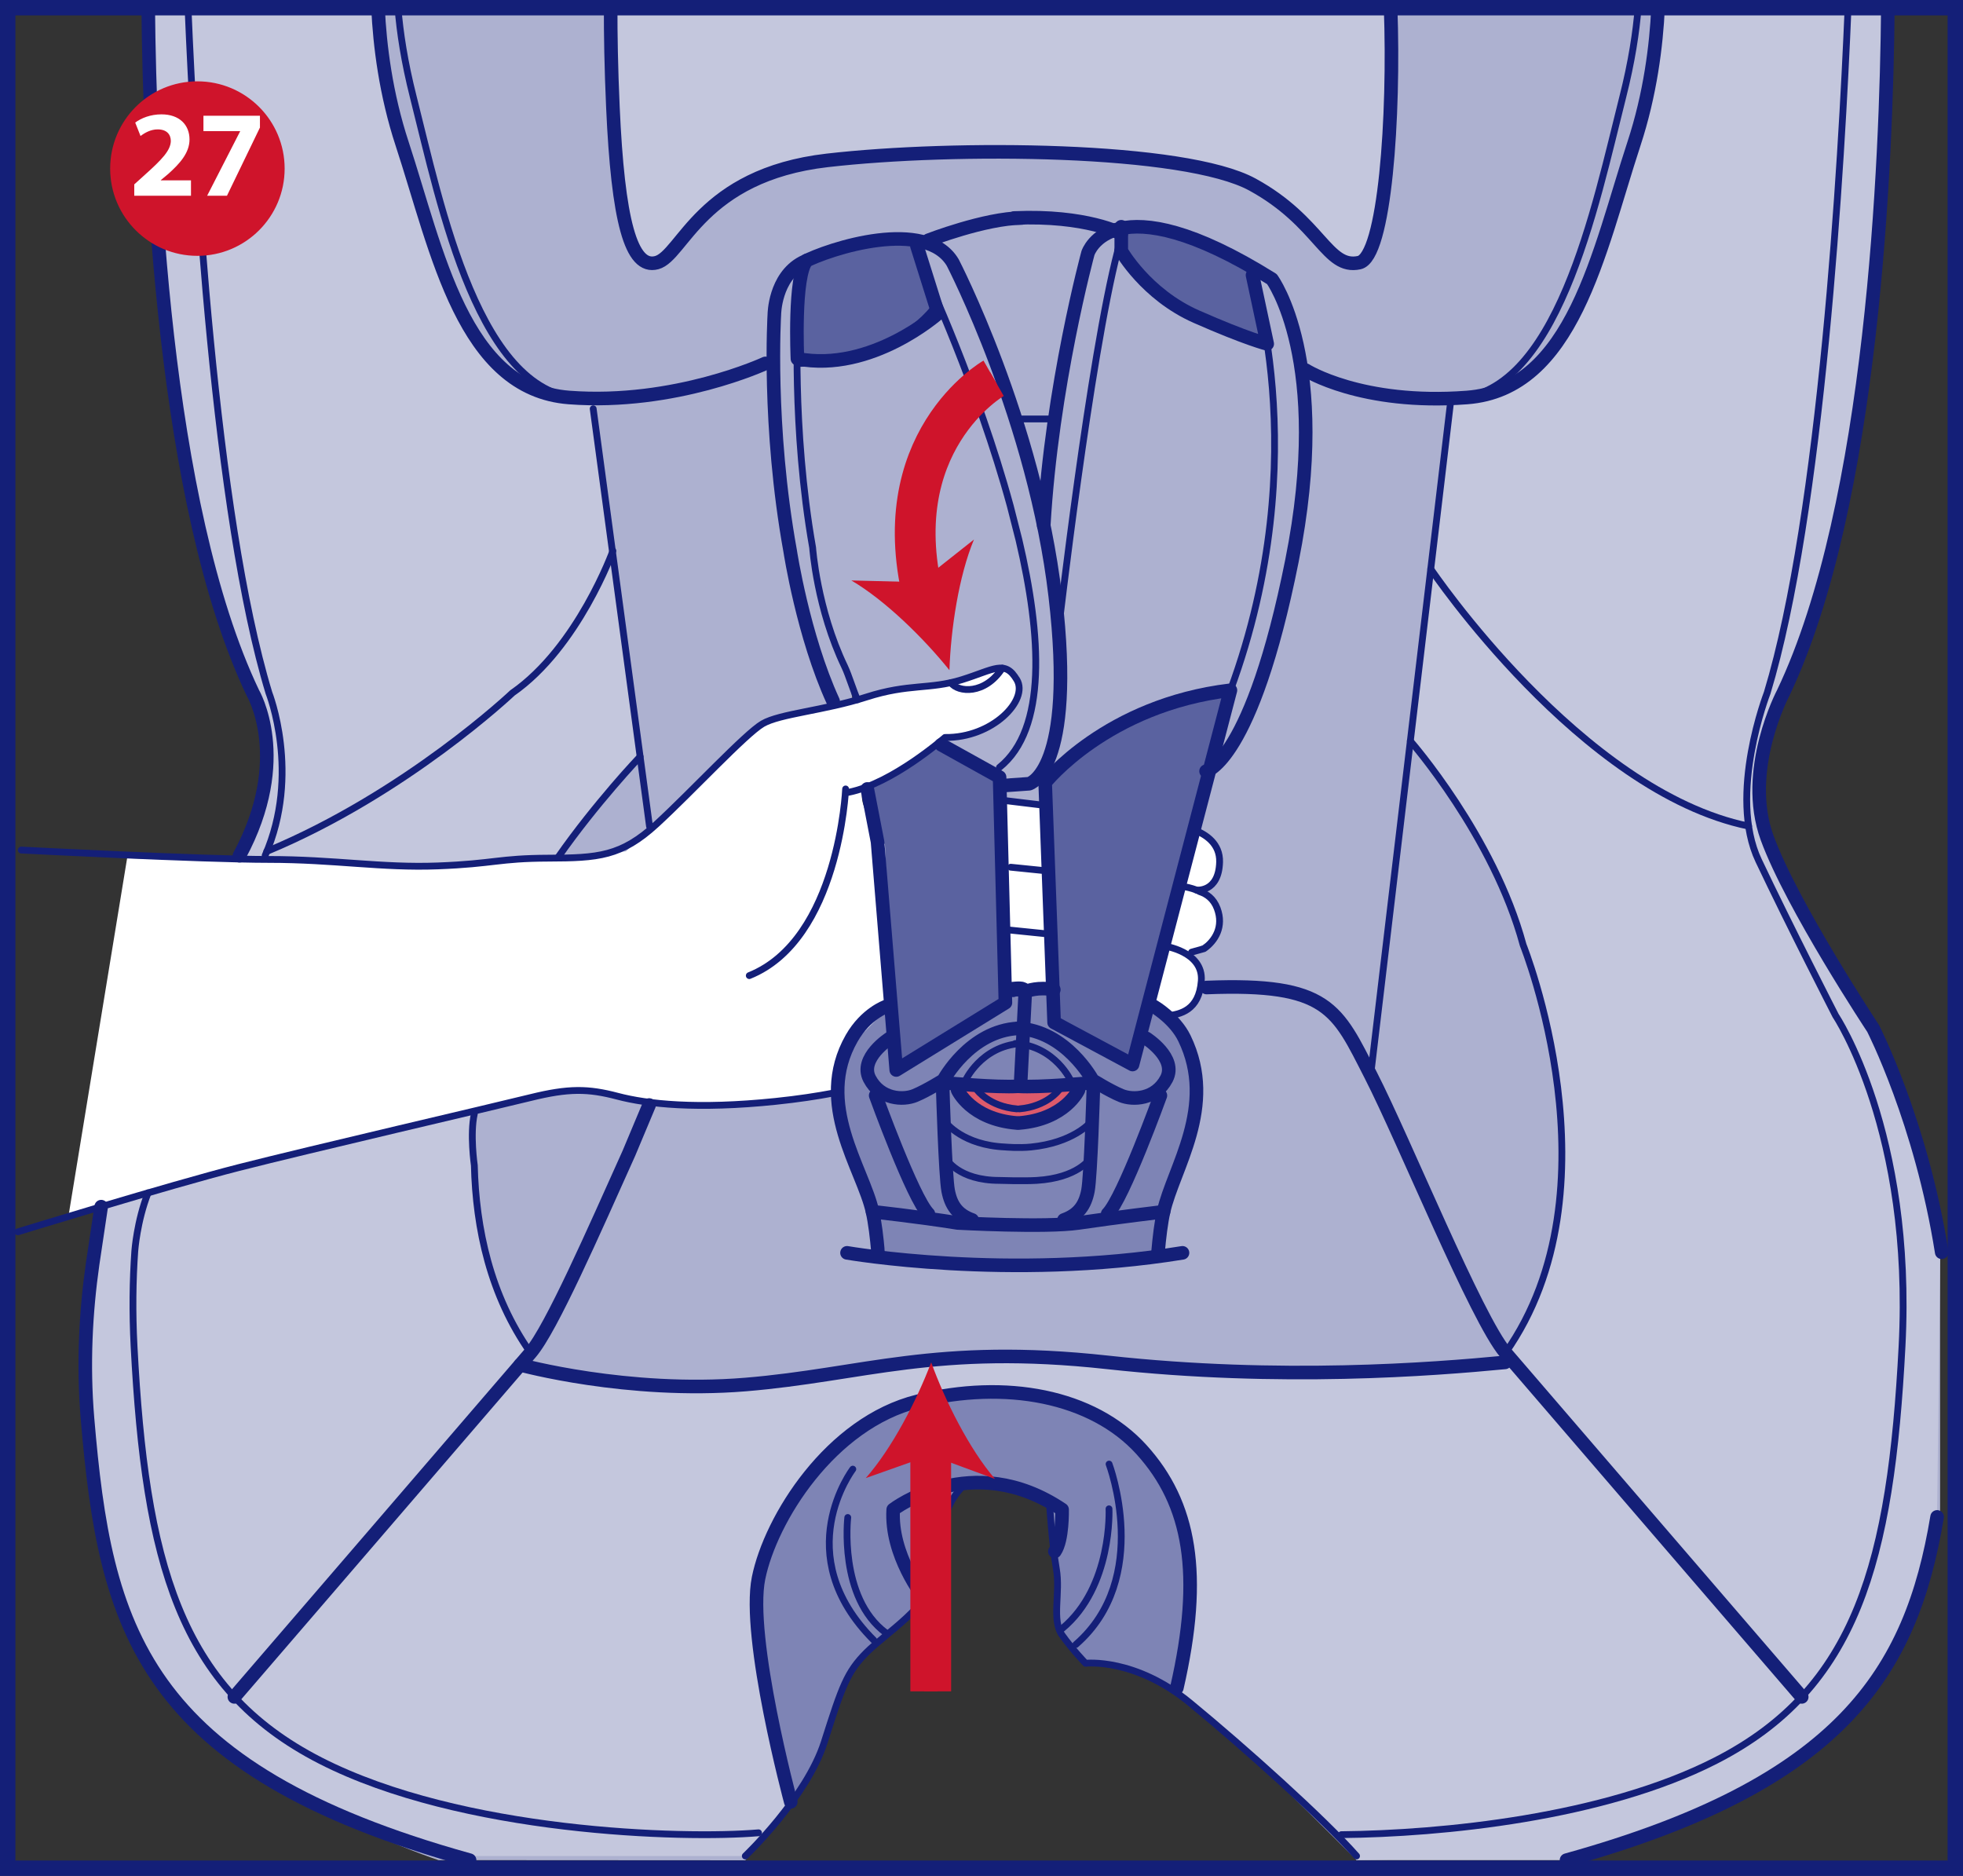 <?xml version="1.0" encoding="UTF-8"?>
<!DOCTYPE svg PUBLIC "-//W3C//DTD SVG 1.1//EN" "http://www.w3.org/Graphics/SVG/1.1/DTD/svg11.dtd">
<!-- Creator: CorelDRAW 2017 -->
<svg xmlns="http://www.w3.org/2000/svg" xml:space="preserve" width="45mm" height="43mm" version="1.1" style="shape-rendering:geometricPrecision; text-rendering:geometricPrecision; image-rendering:optimizeQuality; fill-rule:evenodd; clip-rule:evenodd"
viewBox="0 0 2140.95 2045.81"
 xmlns:xlink="http://www.w3.org/1999/xlink">
 <rect x="0" y="0" width="2140.95" height="2045.81" fill="#333333" stroke="none"/>
 <defs>
  <style type="text/css">
   <![CDATA[
    .str5 {stroke:#CF142B;stroke-width:5.03;stroke-miterlimit:4}
    .str2 {stroke:#CF142B;stroke-width:14.82;stroke-miterlimit:4}
    .str3 {stroke:#CF142B;stroke-width:44.46;stroke-miterlimit:4}
    .str4 {stroke:#141F78;stroke-width:16.79;stroke-miterlimit:4}
    .str1 {stroke:#141F78;stroke-width:7.42;stroke-linecap:round;stroke-linejoin:round;stroke-miterlimit:4}
    .str0 {stroke:#141F78;stroke-width:14.82;stroke-linecap:round;stroke-linejoin:round;stroke-miterlimit:4}
    .fil9 {fill:none}
    .fil6 {fill:none;fill-rule:nonzero}
    .fil8 {fill:#CF142B}
    .fil5 {fill:white;fill-rule:nonzero}
    .fil4 {fill:#DD5A6B;fill-rule:nonzero}
    .fil7 {fill:#CF142B;fill-rule:nonzero}
    .fil1 {fill:#C4C7DD;fill-rule:nonzero}
    .fil0 {fill:#ADB1D0;fill-rule:nonzero}
    .fil2 {fill:#7E84B5;fill-rule:nonzero}
    .fil3 {fill:#5A62A0;fill-rule:nonzero}
   ]]>
  </style>
 </defs>
 <g id="Слой_x0020_1">
  <path class="fil0" d="M275.76 755.65c0,0 -70.23,-170.26 -87.6,-343.1 -11.83,-117.77 -19.7,-299.98 -23.52,-404.16l1893.02 0c-1.7,87.78 -6.22,231.19 -18.16,346.2 -18.58,178.92 -42.5,266.93 -64.01,323.94 -21.53,56.98 -65.46,139.5 -56.78,187.42 8.68,47.92 31.43,100.79 49.04,131.74 17.61,30.95 82.29,118.21 107.92,203.03 25.62,84.81 40.32,154.43 40.32,154.43l0 299.76c0,0 -13.88,119.6 -113.69,228.93 -99.8,109.32 -277.78,140.21 -277.78,140.21l-245.01 4.53c0,0 -155.7,-157.2 -189.96,-178.03l-14.79 -10.14c0,0 61.45,-151.14 -9.18,-243.75 -70.61,-92.63 -206.41,-96.05 -299.24,-55.89 -92.83,40.16 -145.92,135.93 -141.3,200.72 4.61,64.8 37.41,223.53 37.41,223.53l-49.6 63.75 -334.64 -0.19c0,0 -196.05,-64.57 -286.45,-173.04 -90.38,-108.49 -97.4,-304.01 -96.19,-428.5 1.19,-124.5 82.14,-305.47 82.14,-305.47 0,0 406.42,-105.99 445.75,-109.4 39.33,-3.43 74.71,18.6 126.99,18.36 52.3,-0.25 151.36,-13.61 171.82,-18.46 20.44,-4.85 53.83,-14.4 53.83,-14.4l126.25 -33.28 156.19 -12.03 5.96 -10.56c0,0 38.54,-10.34 26.03,-40.9 0,0 28.08,-6.09 25.41,-35.33 -2.67,-29.21 -20.59,-34.75 -20.59,-34.75l-140.42 -45.9c0,0 -26.67,1.07 -34.85,-15.98 -8.17,-17.05 -14.35,-27.06 -14.35,-27.06l1.8 -44.56 -109.36 -44.43 28.68 -22.71c0,0 67.54,-11.41 79.37,-40.22 11.83,-28.8 -4.7,-43.8 -29.51,-35.53 -24.79,8.26 -87.23,20.83 -100.62,20.7 -13.38,-0.13 -42.6,13.24 -84.14,18.86 -41.52,5.62 -71.96,25.92 -88.35,41.82 -16.41,15.9 -96.79,116.2 -152,119.81 -55.18,3.61 -108.31,5.64 -165.46,12.48 -57.16,6.85 -210.38,-12.48 -210.38,-12.48z"/>
  <path class="fil0" d="M408.56 8.39c1.23,27.27 5.52,60.02 15.92,95.95 29.12,100.61 63.04,273.95 152.97,317.72 89.95,43.78 262.57,-25.75 262.57,-25.75 0,0 10.12,-96.19 29.2,-107.97 19.08,-11.8 98.44,-31.74 128.94,-33.47 30.48,-1.73 71.65,-9.63 71.65,-9.63 0,0 56.35,-17.29 101.71,-7.5 45.38,9.79 65.32,15.41 65.32,15.41 0,0 12.71,-22.31 53.91,1.71 41.23,24.02 89.53,30.92 107.42,59.55 17.91,28.63 25.78,89.19 25.78,89.19 0,0 92.04,40.26 157.64,38.94 65.59,-1.33 101.93,-41.37 136.34,-115.84 34.41,-74.49 85.48,-231.15 88.3,-288.25 0.5,-10.24 0.84,-20.35 1.05,-30.06l-1398.72 0z"/>
  <path class="fil1" d="M558.87 760.99c0,0 93.71,-88.46 109.58,-160.29l19.59 141.2c0,0 -25.41,14.33 -49.95,15.46 -24.52,1.13 -79.22,3.63 -79.22,3.63z"/>
  <path class="fil1" d="M1554.59 690.29l5.86 -69.75c0,0 73.8,103.42 166.39,183.55 92.6,80.11 180.3,96.83 180.3,96.83 0,0 -4.72,11.65 49.83,117.39 54.53,105.74 101.69,198.05 115.14,327.3 13.43,129.22 -8.94,271.01 -28.52,354.7 -19.59,83.68 -78.53,150.27 -78.53,150.27l-323.07 -375.29c0,0 77.41,-97.74 59.75,-260.57 -17.64,-162.86 -65.04,-262.4 -95.18,-309.53 -30.13,-47.13 -68.38,-97.1 -68.38,-97.1l2.75 -23.14c0,0 -0.4,-27.48 5.69,-47.92 6.08,-20.44 7.97,-46.73 7.97,-46.73z"/>
  <path class="fil1" d="M218.65 1107.6l342.86 -83.69c0,0 -36.12,80.24 -44.33,212.52 -8.21,132.27 61.5,238.85 61.5,238.85l-323.07 375.3c0,0 -94.24,-97.28 -101.91,-283.31 -7.67,-186.02 -20.81,-294.74 64.96,-459.68z"/>
  <path class="fil2" d="M970.47 1131.75l5.64 36.41 116.45 -71.15 0 -17.98 62.37 -2.7 -2.55 40.16 80.2 43 22.93 -67.73c0,0 63.07,33.7 52.8,103.61 -10.27,69.9 -41.89,140.06 -41.89,140.06l-7.07 31.29c0,0 -44.43,14.27 -153.61,15.04 -109.16,0.79 -139.39,-13.66 -139.39,-13.66 0,0 -3.63,-14.77 -17.47,-47.24 -13.83,-32.49 -33.02,-97.48 -36.51,-136.51 -3.48,-39.04 16.35,-60.39 16.35,-60.39l45.3 -32.12 -3.54 39.91z"/>
  <path class="fil2" d="M862.45 1965.04c0,0 -47.65,-159.43 -34.44,-247.14 13.19,-87.71 119.55,-187.48 204.04,-199.88 84.48,-12.42 148.13,6.61 190.85,42.65 42.7,36.02 67.45,71.13 75.14,157.24 7.67,86.1 -16.3,126.65 -16.3,126.65 0,0 -56.39,-36.07 -97.73,-30.63l-29.09 -37.51c0,0 -4.23,-65.66 -5.17,-81.34 -0.92,-15.66 -5.81,-54.11 -5.81,-54.11 0,0 -21.11,-16.14 -56.58,-23.45 -35.45,-7.34 -34.79,0.94 -34.79,0.94 0,0 -38.47,56.63 -40.03,81.86 -1.56,25.24 -1.71,44.06 -20.44,60.72 -18.73,16.69 -67,54.63 -76.65,89.56 -9.65,34.93 -30.21,101.7 -53.01,114.45z"/>
  <polygon class="fil3" points="933.04,754.54 978.74,760.99 1012.55,795.31 1089.48,847.16 1092.56,1097.01 977,1160.92 "/>
  <polygon class="fil0" points="955.06,676.82 958.94,697.34 925.41,686.8 "/>
  <path class="fil3" d="M1208.12 789.38l132.78 -33.73 -108.32 403.84 -83.22 -51.54c0,0 -9.47,-221.21 -9.47,-254.46 0,-12.46 60,-55.28 68.23,-64.1z"/>
  <path class="fil4" d="M1036.85 1185.66l144.36 -2.05c0,0 -15.93,47.6 -74.05,42.61 -58.12,-4.97 -70.31,-40.57 -70.31,-40.57z"/>
  <path class="fil0" d="M937.89 822.95l-30.61 -55.49 18.13 -80.66 29.65 -9.99 51.68 -26.9 80.63 14.65 52.52 42 68.23 63.91 0 24.85 -73.4 61.58 -38.52 -0.32 -30.46 -26.3c0,0 -52.03,-36.62 -92.55,-45.35 -40.53,-8.73 -44.65,-30.4 -44.65,-30.4l9.35 68.41z"/>
  <path class="fil3" d="M869.31 396.81l8.49 -111.77c0,0 28.52,-14.26 59.43,-19.15 30.93,-4.88 62.81,-3.59 62.81,-3.59l23.11 67.91c0,0 -32.36,48.77 -90.12,57.42 -57.77,8.63 -63.73,9.18 -63.73,9.18z"/>
  <path class="fil3" d="M1219.54 274.66l4.71 -24.79c0,0 28.33,-13.13 66.52,4.99 38.19,18.11 70.36,31.55 70.36,31.55 0,0 19.35,61.16 22.21,88.92 0,0 -98.22,-21.43 -163.8,-100.67z"/>
  <path class="fil0" d="M855.97 572.92l240.23 -52.38 27.14 52.38 -27.14 73.9 -188.92 120.64c0,0 -49.83,-156.08 -51.31,-194.54z"/>
  <path class="fil0" d="M218.65 994.86c0,0 43.74,-50.54 55.89,-90.23 12.15,-39.71 22.79,-83.45 16.47,-105.02 -6.35,-21.55 -17.96,-49.83 -17.96,-49.83l69.67 -13.45 229.35 9.27 -96.24 77.27c0,0 -127.11,81.37 -184.83,105.04 0,0 -28.75,55.51 -43.24,66.95l-29.12 0z"/>
  <path class="fil1" d="M698.13 825.17l-22.86 -175.26 -6.83 -49.21c0,0 -48.37,117.54 -126.05,173.38 -77.69,55.84 -193.69,136.08 -251.41,153.84l-43.23 66.94c0,0 189.79,9.38 222.99,12.64l101.31 -12.64c0,0 71.79,-118.6 126.08,-169.69z"/>
  <path class="fil0" d="M897.96 754.54l35.08 68.44c0,0 -90.65,17.64 -101.29,25.58 -10.62,7.93 -104.48,106.2 -142.2,129.74 -37.7,23.56 -117.51,16.55 -117.51,16.55 0,0 94.54,-158.54 126.1,-169.69 31.53,-11.16 199.81,-70.63 199.81,-70.63z"/>
  <polygon class="fil0" points="1134.72,844.22 1143.93,951.12 1094.69,951.12 1089.48,856.91 1120.92,854.83 "/>
  <path class="fil5" d="M740.08 875.74l93.46 -90.79c0,0 138.2,-32.53 161.91,-35.18 32.78,-3.64 97.41,-21.94 106.91,-19.4 9.5,2.52 13.49,15.56 9.28,26.8 -4.21,11.23 -16.82,28.92 -34.93,37.81 -18.11,8.9 -44.67,11.06 -44.67,11.06 0,0 -65.66,47.56 -86.15,53.7 -20.48,6.11 19.25,61.18 19.25,61.18 0,0 5.19,121.47 5,176.69l-47.89 48.15 -10.31 43.44c0,0 -4.23,11.09 -109.23,15.52 -105.04,4.45 -124.79,-20.76 -185.43,-14.83 -60.64,5.92 -542.31,134.44 -542.31,134.44l63.66 -388.4 343.23 8.76 200.74 -16.18 57.45 -52.79z"/>
  <polygon class="fil5" points="1087.39,873.09 1137.82,878.12 1148.33,1079.46 1092.57,1079.01 "/>
  <path class="fil5" d="M1302.24 904.62c0,0 20.03,1.28 26.23,23.88 6.21,22.63 -15.05,41.07 -15.05,41.07 0,0 13.38,9.99 16.77,31.82 3.37,21.82 -16.77,28.05 -16.77,28.05l-13.81 8.93c10.69,16.33 8.67,43.56 8.67,43.56 0,0 -25.31,42.95 -39.24,23.16 -13.94,-19.77 -13.56,-13.33 -13.56,-13.33l46.76 -187.14z"/>
  <path class="fil0" d="M698.13 844.22l-15.49 -128.31 173.33 -150.65c0,0 5.5,68.44 18.8,103.99 13.31,35.53 26.49,91.72 26.49,91.72 0,0 -63.07,17.15 -89.61,28.13 -26.51,10.98 -113.51,55.12 -113.51,55.12z"/>
  <path class="fil1" d="M1560.45 620.52l24.17 -185.97c0,0 48.02,3.24 91.42,-37.77 43.4,-40.99 101.98,-201.02 119.42,-289.22 6.81,-34.45 10,-69.39 11.35,-99.18l252.61 0c-0.35,99.43 -5.05,272.71 -30.26,412.82 -37.7,209.5 -45.8,272.07 -74.96,308.91 -29.17,36.84 -34.59,75.56 -35.56,100.92 -0.98,25.36 4.75,69.88 4.75,69.88 0,0 25.65,60.22 63.7,130.66 38.07,70.46 57.39,83.6 86.44,163.13 29.06,79.54 42.48,178.43 42.48,178.43l-3.31 281.15c0,0 -21.1,165.02 -110.39,229.59 -89.29,64.53 -162.5,111.48 -220.14,125.83 -57.65,14.36 -73.65,18.91 -73.65,18.91l-229 0c0,0 -41.96,-51.21 -93.79,-96.25 -51.86,-45.02 -102.39,-90.92 -102.39,-90.92 0,0 44.29,-155.64 -21.43,-239.27 -65.74,-83.62 -160.56,-101.01 -260.65,-72.94 -100.13,28.01 -165.56,136.15 -175.58,203.57 -10.01,67.41 24.71,182.24 24.71,182.24l12.05 50.02 -49.57 59.01 -326.72 0c0,0 -143.03,-38.3 -255.18,-126.38 -112.12,-88.12 -130.7,-249.36 -134.78,-341.61 -4.04,-92.28 13.29,-239.12 13.29,-239.12l164.22 -46.73 293.65 225.44c0,0 132.19,16.85 200.28,18.51 68.09,1.66 199.34,-32.81 298.57,-34.91 99.23,-2.11 132.63,11.61 244.09,14.75 111.48,3.15 180.88,1.45 239.61,1.65 58.75,0.15 95.52,-16.4 95.52,-16.4l-3.44 -3.99c0,0 60.2,-72.64 62.17,-199.58 1.95,-126.95 -43.1,-260.83 -83.32,-342.73 -40.23,-81.91 -60.39,-312.45 -60.39,-312.45z"/>
  <path class="fil1" d="M409.21 8.39c1.47,27.62 5.64,60.79 15.3,95.95 25.39,92.5 62.79,207.87 78.01,242.11 15.21,34.24 68.46,76.79 91.6,82.16 23.15,5.35 52.84,7.85 52.84,7.85l21.5 168.65c0,0 -49.39,123.81 -109.56,179.84 -60.19,56.01 -259.25,152.36 -259.25,152.36l-38.59 -2.53c0,0 57.39,-107.66 20.09,-167.3 -37.31,-59.65 -71.25,-205.18 -86.6,-310.57 -15.36,-105.39 -32.58,-337.43 -32.58,-337.43l0 -111.09 247.24 0z"/>
  <path class="fil1" d="M1517.65 8.39c1.99,33.32 2.81,74.77 -0.06,119.97 -7.07,111.58 -21,158.91 -42.56,159.97 -21.55,1.06 -48.19,-56.01 -116.65,-90.23 -68.46,-34.24 -187.78,-29.29 -345.58,-31.13 -157.8,-1.85 -207.06,31.02 -248.37,70.38 -41.29,39.38 -39.29,55.42 -66.28,43.59 -27.01,-11.83 -32.14,-210.91 -32.14,-210.91l1.09 -61.63 850.55 0z"/>
  <path class="fil6 str0" d="M161.66 8.39c1.48,164.59 16.07,541.79 114.11,747.27 0,0 42.56,71.62 -14.64,177.56"/>
  <path class="fil6 str1" d="M205.06 8.39c6.96,166.9 28.91,551.85 88.23,747.27 0,0 34.96,88.35 -4.12,177.32"/>
  <path class="fil6 str0" d="M412.28 8.39c1.93,41.31 8.52,94.27 26.32,148.47 38.52,117.3 66.53,267.89 182.09,276.64 115.56,8.76 214.03,-37.18 214.03,-37.18"/>
  <path class="fil6 str1" d="M434.03 8.39c2.1,26.28 6.96,58.89 16.8,97.68 29.77,117.32 71.6,329.22 187.26,328.31"/>
  <path class="fil6 str0" d="M1012.55 262.01c0,0 61.63,-23.93 101.9,-24.27"/>
  <line class="fil6 str1" x1="708.39" y1="901.17" x2="646.96" y2= "445.75" />
  <path class="fil6 str0" d="M512.15 2028.62c-358.93,-99.74 -397.45,-253.94 -416.72,-481.55 -5,-59.18 -1.85,-116.36 5.57,-168.56l9.35 -62.57"/>
  <path class="fil6 str1" d="M827.3 1998.79c-82.29,7 -323.92,0 -477.99,-78.8 -154.08,-78.79 -190.85,-217.1 -203.1,-451.73 -1.95,-37.41 -1.45,-72.07 0.8,-103.89 0,0 2.3,-32.53 14.5,-63.53"/>
  <path class="fil6 str0" d="M255.61 1850.59c0,0 291.56,-338.53 323.06,-375.3 22.51,-26.23 69.05,-132.66 107.23,-217.57l22.06 -52.62"/>
  <path class="fil6 str1" d="M578.68 1475.28c-44.09,-62.45 -59.69,-135.62 -61.35,-204.35 0,0 -4.97,-34.21 0,-56.25"/>
  <path class="fil6 str0" d="M951.62 1321.46c0,0 49.03,5.25 92.8,12.25 0,0 95.79,5.29 131.82,0 43.86,-6.43 92.8,-12.25 92.8,-12.25"/>
  <path class="fil6 str0" d="M970.47 1132.35c0,0 -33.87,21.5 -22.07,44.09 11.8,22.59 36.64,23.68 49.63,18.26 12.99,-5.42 30.95,-16.72 30.95,-16.72 0,0 28.73,-53.88 81.58,-56.45"/>
  <path class="fil6 str0" d="M1102.36 1078.46c0,0 10.78,-1.54 13.35,0"/>
  <path class="fil6 str0" d="M1032.05 1181.07c0,0 54.92,5.14 78.52,3.59"/>
  <path class="fil6 str1" d="M1052.58 1179.03c0,0 16.93,-37.97 60.56,-41.05"/>
  <path class="fil6 str1" d="M1065.74 1188.78c0,0 13.01,17.96 43.29,20.53"/>
  <path class="fil6 str0" d="M1044.42 1188.78c0,0 14.32,31.81 64.6,35.93"/>
  <path class="fil6 str0" d="M1028.24 1188.78c0,0 2.79,93.93 5.88,109.84 3.07,15.91 10.26,26.17 26.17,31.81"/>
  <path class="fil6 str1" d="M1032.05 1224.7c0,0 18.48,24.14 64.15,26.18 0,0 15.06,1.33 28.28,0 45.48,-4.53 64.15,-26.18 64.15,-26.18"/>
  <path class="fil6 str1" d="M1032.05 1263.71c0,0 12.82,23.61 57.99,23.61 0,0 26.3,0.88 40.6,0 45.07,-2.77 57.99,-23.61 57.99,-23.61"/>
  <path class="fil6 str0" d="M955.06 1194.72c0,0 40.55,112.1 57.47,129.04"/>
  <path class="fil6 str0" d="M2112.71 1654.3c-28.3,170.01 -104.75,291.1 -404.18,374.31"/>
  <path class="fil6 str0" d="M2059 8.39c-1.48,164.59 -16.07,541.79 -114.1,747.27 0,0 -44.65,84.12 -17.52,158.23 27.12,74.1 115.57,207.72 115.57,207.72 0,0 52.42,102.13 74.79,244.06"/>
  <path class="fil6 str1" d="M2015.6 8.39c-6.97,166.9 -28.92,551.85 -88.22,747.27 0,0 -43.24,111.3 -9.28,182.93 33.94,71.64 83.92,169 83.92,169 0,0 84.69,126.06 72.44,360.69 -12.25,234.62 -49.03,372.94 -203.11,451.72 -122.12,62.45 -299.24,79.81 -408.44,80.83"/>
  <path class="fil6 str0" d="M1808.38 8.39c-1.94,41.31 -8.52,94.27 -26.32,148.47 -38.52,117.3 -66.52,267.89 -182.09,276.64 -115.56,8.76 -176.01,-29.89 -176.01,-29.89"/>
  <path class="fil6 str1" d="M1786.63 8.39c-2.1,26.28 -6.97,58.89 -16.82,97.68 -29.75,117.32 -71.58,329.22 -187.24,328.31l-87.65 738"/>
  <path class="fil6 str0" d="M1222.9 254.85c0,0 -37.9,-20.53 -116.67,-17.12"/>
  <path class="fil6 str0" d="M1965.06 1850.59c0,0 -291.56,-338.53 -323.06,-375.3 -31.52,-36.76 -110.32,-231.1 -147.08,-302.9 -36.79,-71.78 -45.92,-100.69 -178.98,-95.43"/>
  <path class="fil6 str0" d="M1250.19 1132.37c0,0 33.87,21.5 22.07,44.09 -11.8,22.59 -36.64,23.68 -49.63,18.26 -12.99,-5.42 -30.95,-16.71 -30.95,-16.71 0,0 -28.74,-53.88 -81.59,-56.45"/>
  <path class="fil6 str0" d="M1104.96 1079.98c2.57,-1.54 13.35,0 13.35,0l-5.17 101.11"/>
  <path class="fil6 str0" d="M1188.61 1181.07c0,0 -54.91,5.14 -78.52,3.59"/>
  <path class="fil6 str1" d="M1168.09 1179.03c0,0 -16.94,-37.97 -60.56,-41.05"/>
  <path class="fil6 str1" d="M1154.93 1188.78c0,0 -13.01,17.96 -43.29,20.53"/>
  <path class="fil6 str0" d="M1176.24 1188.78c0,0 -14.32,31.81 -64.62,35.93"/>
  <path class="fil6 str0" d="M1192.42 1188.78c0,0 -2.78,93.93 -5.86,109.84 -3.09,15.91 -10.27,26.17 -26.18,31.81"/>
  <path class="fil6 str0" d="M1265.58 1194.72c0,0 -40.55,112.1 -57.47,129.04"/>
  <path class="fil6 str1" d="M1538.17 808.1c0,0 90.99,103.67 123.06,222.45 0,0 106.81,266.14 -19.25,444.73"/>
  <path class="fil6 str1" d="M1560.45 620.54c0,0 163.46,242.73 346.69,280.39"/>
  <path class="fil6 str1" d="M668.46 600.72c0,0 -37.83,105.1 -109.58,154.95 0,0 -115.69,109.64 -267.89,172.86"/>
  <line class="fil6 str1" x1="1111.64" y1="456.91" x2="1143.95" y2= "456.91" />
  <path class="fil6 str1" d="M23.17 927.03c0,0 198.39,10.24 270.12,10.24 71.72,0 122.89,9.43 184.29,7.07 61.39,-2.35 66.11,-8.27 120.41,-8.46 54.31,-0.19 79.51,-1.76 118.08,-37.18 38.57,-35.43 96.81,-98.39 115.69,-109.42 18.9,-11.01 66.92,-14.23 113.34,-29.15 46.44,-14.92 68.48,-7.84 103.91,-18.85 35.42,-11.03 46.86,-22.06 60.02,0 13.17,22.04 -26.65,63.74 -78.37,62.96 0,0 -57.22,50.38 -105.24,59.82"/>
  <path class="fil6 str1" d="M922.27 860.4c0,0 -7.07,164.23 -105.07,203.57"/>
  <path class="fil6 str1" d="M1037 744.46c8.04,10.98 37.3,13.31 56.13,-15.8"/>
  <path class="fil6 str1" d="M1299.61 1038.38l13.61 -3.81c12.03,-8.47 21.8,-23.95 14.33,-43.86 -4.01,-10.71 -11.59,-15.94 -19.23,-18.38 0,0 -5.83,-3.94 -22.14,-6.28"/>
  <path class="fil6 str1" d="M19.5 1343.39c0,0 163.68,-50.36 240.82,-70.06 77.12,-19.67 276.99,-66.11 318.34,-76.35 41.36,-10.22 62.61,-9.97 94.88,-1.45 32.26,8.53 86.57,14.49 172.37,5.6 24.49,-2.53 45.42,-5.76 62.83,-9.06"/>
  <path class="fil6 str0" d="M1120.08 1080.82c0,0 12.39,-4.89 29.27,-1.51"/>
  <path class="fil6 str0" d="M1258.53 1097.62c0,0 22.86,13.26 33.27,34.75 36.02,74.32 -12.25,141.82 -22.76,189.1 -2.63,11.82 -4.6,27.68 -6.08,44.83"/>
  <path class="fil6 str0" d="M862.45 1965.04c0,0 -48.25,-179.45 -35.14,-243.99 13.11,-64.55 78.43,-169.24 173.66,-192.85 95.25,-23.6 190.5,-6.29 244.01,52.73 53.5,59.05 66.9,136.18 38.57,259.75"/>
  <path class="fil6 str0" d="M1007.26 1741.53c0,0 -36.21,-45.67 -33.07,-95.25 0,0 85.8,-66.13 184.19,0 0,0 0.79,33.03 -7.87,45.64"/>
  <path class="fil6 str1" d="M924.62 1654.92c0,0 -10.24,87.38 41.71,125.93"/>
  <path class="fil6 str1" d="M1209.54 1645.47c0,0 3.98,85.01 -51.15,130.66"/>
  <path class="fil6 str1" d="M930.12 1602.19c0,0 -70.85,92.88 22.83,186.54"/>
  <path class="fil6 str1" d="M1209.61 1596.68c0,0 47.16,124.37 -36.27,196.78"/>
  <path class="fil6 str1" d="M812.85 2024.07c0,0 67,-63.76 86.23,-124.37 19.24,-60.59 24.71,-76.34 45.99,-97.58 21.25,-21.25 70.06,-51.16 74,-84.22 3.93,-33.05 5.94,-74.86 34.46,-100.4"/>
  <path class="fil6 str1" d="M1144.54 1637.8c0,0 2.82,46.23 7.54,72.99 4.73,26.77 -5.47,55.89 6.33,72.43 11.78,16.53 25.6,30.7 25.6,30.7 0,0 53.76,-6.31 114.03,43.29 60.27,49.58 146.07,126.72 181.49,166.87"/>
  <path class="fil6 str0" d="M1091.48 856.92l30.97 -2.2c0,0 50.92,-13.49 28.45,-204.8 -22.47,-191.29 -111.76,-363.51 -111.76,-363.51 -28.97,-49.08 -133.75,-16.05 -164.03,0 -30.28,16.06 -30.56,56.48 -30.56,56.48 0,0 -7.5,121.16 17.27,258.2 0,0 14.1,92.41 46.81,163.65"/>
  <polyline class="fil6 str0" points="945.92,860.4 957.08,918.05 977.5,1166.89 1096.55,1093.51 1090.19,847.54 1026.64,812.23 "/>
  <path class="fil6 str1" d="M875.08 286.42l-4.8 54.63c0,0 -7.05,125.13 16.03,256.23 0,0 4.56,66.48 34.94,129.79 4.35,9.08 9.77,27.12 13.95,36.05"/>
  <path class="fil6 str1" d="M998.17 262.01l11.02 36.57c0,0 57.1,122.78 92.68,253.17l9.43 36.98c24.57,104.26 30.77,206.45 -21.25,248.17"/>
  <path class="fil6 str1" d="M869.31 396.3c0,0 104.09,2.64 153.84,-66.09"/>
  <path class="fil6 str0" d="M1138.36 573.31c8.74,-152.23 48.24,-297.35 48.24,-297.35 0,0 26.25,-80.53 200.6,28.4 0,0 65.58,88.69 21.82,307.45 -43.74,218.76 -93.62,229.22 -93.62,229.22"/>
  <path class="fil6 str0" d="M1235.22 1160.93l106.75 -408.17c-135.21,16.1 -202.06,100.74 -202.06,100.74l9.75 261.54 85.57 45.89z"/>
  <path class="fil6 str1" d="M1154.52 686.7c0,0 34.24,-296.46 64.5,-413.06 0,0 68.23,84.34 164.32,101.66"/>
  <path class="fil6 str1" d="M1362.34 288.33c0,0 74.47,206.81 -20.37,464.41"/>
  <line class="fil6 str1" x1="1219.01" y1="273.65" x2="1222.88" y2= "254.85" />
  <path class="fil6 str0" d="M1222.9 247.29l0 26.35c0,0 26.75,47.4 82.06,71.75 55.3,24.35 77.12,29.63 77.12,29.63l-16.01 -74.96"/>
  <path class="fil6 str0" d="M1000.04 268.22l23.13 73.6c0,0 -72.93,64.94 -153.44,49.43 0,0 -4.23,-91.07 10.22,-107.25"/>
  <path class="fil6 str1" d="M698.13 825.17c0,0 -48.22,50.69 -89.36,109.62"/>
  <path class="fil6 str0" d="M966.68 1097.62c0,0 -22.34,7.6 -37.83,34.75 -40.92,71.73 12.27,141.82 22.76,189.1 2.64,11.82 4.6,27.68 6.08,44.83"/>
  <line class="fil6 str1" x1="1096.2" y1="873.09" x2="1139.91" y2= "878.38" />
  <path class="fil6 str1" d="M1303.16 905.4c12.4,4.83 27.49,14.82 27.01,34.65 -0.86,33.5 -25.23,30.63 -25.23,30.63"/>
  <line class="fil6 str1" x1="1143.5" y1="949.93" x2="1102.36" y2= "945.75" />
  <path class="fil6 str1" d="M1269.06 1031.58c0,0 43.66,5.81 41.15,38.19 -2.48,32.38 -23.15,36.39 -37.79,38.19"/>
  <line class="fil6 str1" x1="1146.08" y1="1018.86" x2="1096.55" y2= "1013.82" />
  <path class="fil6 str0" d="M923.81 1366.3c0,0 176.69,30.73 365.87,0"/>
  <path class="fil6 str0" d="M567.37 1488.46c0,0 116.68,32.04 245.5,21.47 128.82,-10.58 207.3,-44.78 395.25,-24.15 187.98,20.62 354.65,7.55 433.34,0"/>
  <path class="fil6 str0" d="M666.02 8.39c-0.07,28.75 0.5,64.98 2.44,108.39 5.5,123.28 19.6,177.26 47.79,169.64 28.18,-7.6 47.95,-95.67 186.02,-111.52 138.05,-15.86 389.76,-14.1 463.81,26.42 74.03,40.5 81.08,92.71 116.31,85.1 28.1,-6.06 38.6,-159.64 34.29,-278.03"/>
  <line class="fil6 str2" x1="1015.12" y1="1844.55" x2="1014.96" y2= "1575.21" />
  <path class="fil7" d="M1015.59 1485.77c15.32,42.19 41.62,94.59 69.62,127.15l-70.33 -25.98 -70.64 25.01c28.43,-32.16 55.47,-84.21 71.35,-126.18z"/>
  <line class="fil6 str3" x1="1015.12" y1="1844.55" x2="1015.1" y2= "1556.06" />
  <path class="fil6 str3" d="M1083.69 412.55c0,0 -121.53,69.52 -74.87,245.63"/>
  <path class="fil6 str2" d="M1083.69 412.55c0,0 -116.11,66.43 -77.77,233.9"/>
  <path class="fil7" d="M1035.51 730.88c-28.13,-34.98 -69.94,-76.08 -106.97,-97.85l74.94 1.86 58.76 -46.49c-16.52,39.65 -25.26,97.62 -26.74,142.48z"/>
  <polygon class="fil6 str4" points="8.39,2037.41 2132.56,2037.41 2132.56,8.39 8.39,8.39 "/>
  <path class="fil8" d="M215.29 276.5c51.16,0 92.63,-41.47 92.63,-92.63 0,-51.17 -41.47,-92.65 -92.63,-92.65 -51.16,0 -92.63,41.47 -92.63,92.65 0,51.16 41.47,92.63 92.63,92.63z"/>
  <path class="fil9 str5" d="M215.29 276.5c51.16,0 92.63,-41.47 92.63,-92.63 0,-51.17 -41.47,-92.65 -92.63,-92.65 -51.16,0 -92.63,41.47 -92.63,92.65 0,51.16 41.47,92.63 92.63,92.63z"/>
  <path class="fil5" d="M208.29 213.47l0 -16.79 -32.89 0 0 -0.27 8.07 -6.7c12.6,-11.3 23.22,-22.99 23.22,-37.6 0,-15.83 -10.89,-27.4 -30.6,-27.4 -11.84,0 -22.04,4.03 -28.62,8.98l5.79 14.65c4.57,-3.5 11.15,-7.23 18.65,-7.23 10.09,0 14.39,5.63 14.39,12.75 -0.27,10.2 -9.55,19.98 -28.58,37.03l-11.3 10.2 0 12.37 61.89 0zm13.59 -87.27l0 16.79 40 0 0 0.27 -35.97 70.22 21.62 0 35.97 -74.37 0 -12.9 -61.62 0z"/>
 </g>
</svg>
